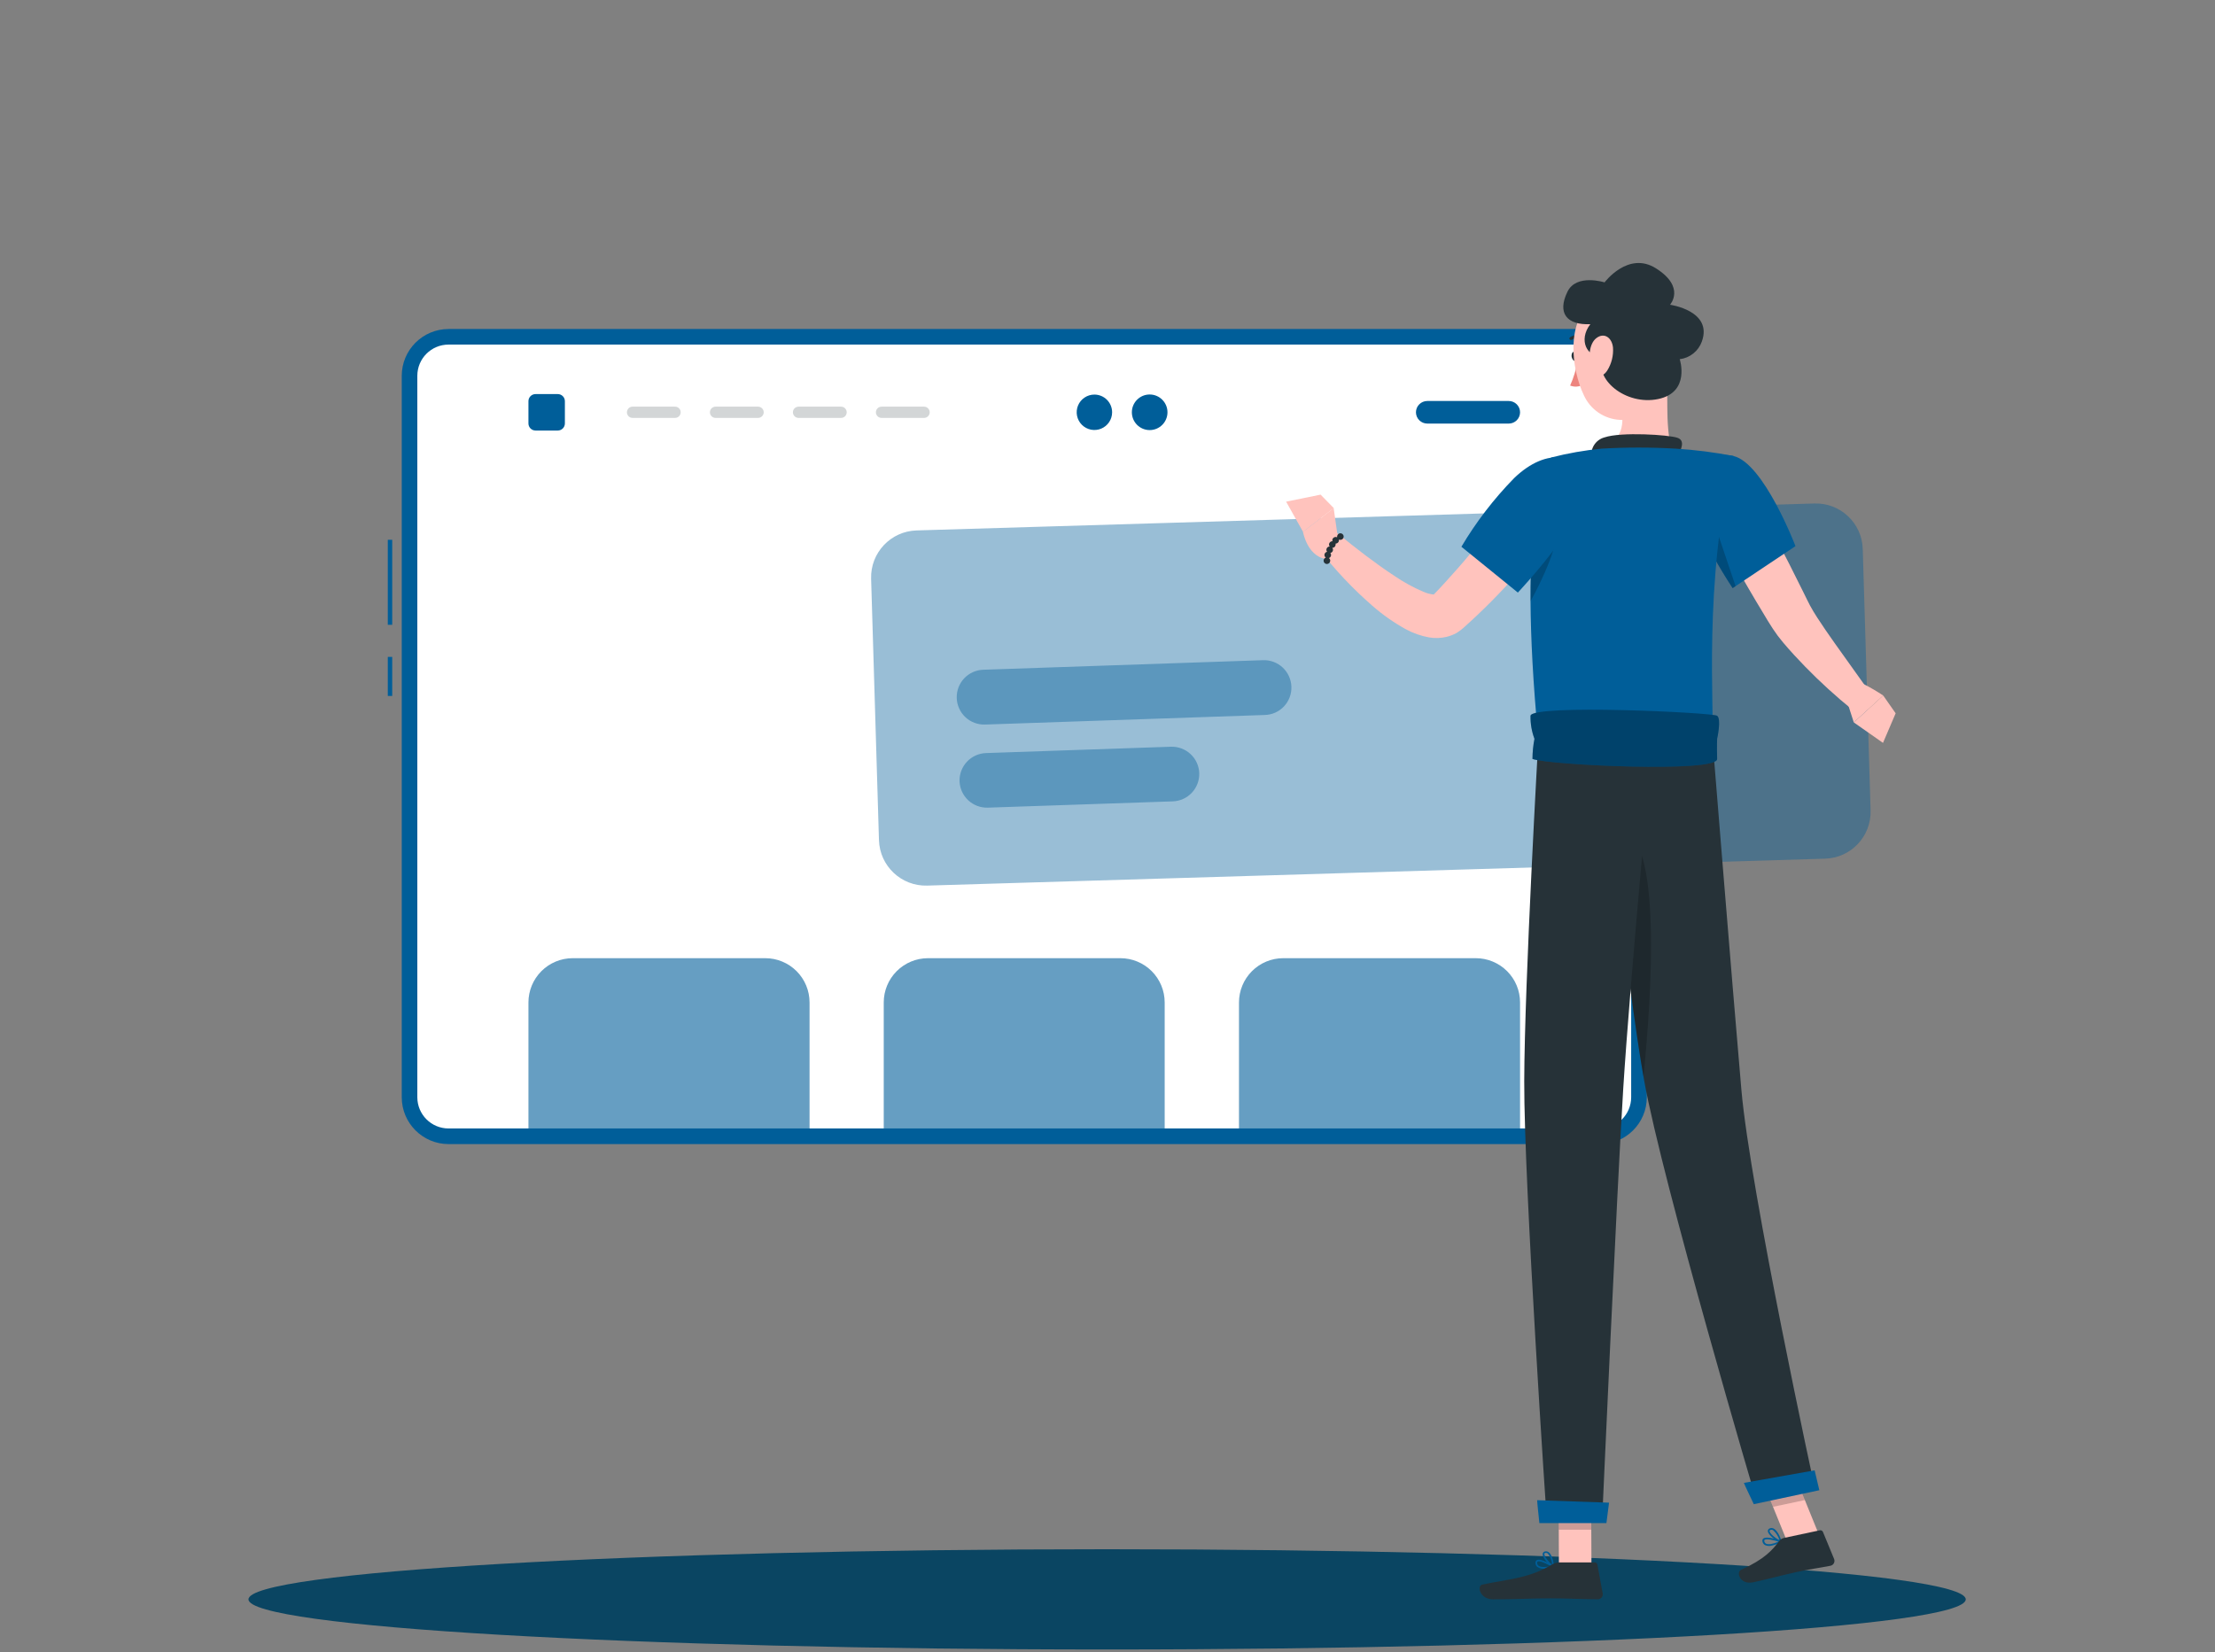 <svg width="457" height="341" viewBox="0 0 457 341" fill="none" xmlns="http://www.w3.org/2000/svg">
<rect x="0" y="0" width="457" height="341" fill="#808080" stroke="none"/>
<path d="M228.42 340.402C326.259 340.402 405.574 335.771 405.574 330.059C405.574 324.346 326.259 319.716 228.42 319.716C130.58 319.716 51.266 324.346 51.266 330.059C51.266 335.771 130.58 340.402 228.42 340.402Z" fill="#0A4562"/>
<path d="M80.923 111.396H80.01V128.939H80.923V111.396Z" fill="#005E99"/>
<path d="M80.923 135.563H80.01V143.622H80.923V135.563Z" fill="#005E99"/>
<path d="M330.104 67.897H92.555C87.217 67.897 82.889 72.224 82.889 77.563V226.439C82.889 231.778 87.217 236.105 92.555 236.105H330.104C335.443 236.105 339.771 231.778 339.771 226.439V77.563C339.771 72.224 335.443 67.897 330.104 67.897Z" fill="#005E99"/>
<path d="M86.103 77.554L86.103 226.438C86.103 229.996 88.987 232.88 92.545 232.88L330.102 232.88C333.66 232.88 336.544 229.996 336.544 226.438V77.554C336.544 73.996 333.66 71.112 330.102 71.112L92.545 71.112C88.987 71.112 86.103 73.996 86.103 77.554Z" fill="white"/>
<path opacity="0.6" d="M182.334 206.877V232.89H240.298V206.877C240.298 204.454 239.335 202.13 237.622 200.416C235.908 198.703 233.584 197.74 231.161 197.74H191.443C189.025 197.747 186.708 198.713 185 200.426C183.293 202.139 182.334 204.459 182.334 206.877Z" fill="#005E99"/>
<path opacity="0.6" d="M255.629 206.877V232.89H313.62V206.877C313.62 204.454 312.658 202.13 310.944 200.416C309.231 198.703 306.907 197.74 304.484 197.74H264.738C262.32 197.747 260.003 198.713 258.295 200.426C256.588 202.139 255.629 204.459 255.629 206.877Z" fill="#005E99"/>
<path opacity="0.6" d="M109.027 206.877V232.89H167.028V206.877C167.028 204.454 166.065 202.13 164.352 200.416C162.638 198.703 160.314 197.74 157.891 197.74H118.146C115.726 197.745 113.407 198.71 111.697 200.423C109.987 202.136 109.027 204.457 109.027 206.877Z" fill="#005E99"/>
<path d="M294.469 87.413H311.289C311.907 87.413 312.5 87.167 312.937 86.73C313.374 86.293 313.619 85.701 313.619 85.083C313.619 84.777 313.559 84.474 313.442 84.191C313.325 83.909 313.153 83.652 312.937 83.435C312.721 83.219 312.464 83.047 312.181 82.93C311.898 82.813 311.595 82.753 311.289 82.753H294.469C293.851 82.755 293.26 83.002 292.824 83.438C292.387 83.874 292.141 84.466 292.139 85.083C292.141 85.7 292.387 86.291 292.824 86.728C293.26 87.164 293.851 87.41 294.469 87.413Z" fill="#005E99"/>
<path d="M237.2 88.756C239.229 88.756 240.873 87.112 240.873 85.083C240.873 83.055 239.229 81.41 237.2 81.41C235.172 81.41 233.527 83.055 233.527 85.083C233.527 87.112 235.172 88.756 237.2 88.756Z" fill="#005E99"/>
<path d="M229.452 85.082C229.452 85.805 229.238 86.512 228.836 87.113C228.435 87.714 227.864 88.182 227.196 88.459C226.528 88.736 225.793 88.808 225.084 88.667C224.375 88.526 223.724 88.178 223.213 87.667C222.702 87.156 222.354 86.504 222.213 85.796C222.072 85.087 222.144 84.352 222.421 83.684C222.697 83.016 223.166 82.445 223.767 82.044C224.368 81.642 225.074 81.428 225.797 81.428C226.767 81.428 227.696 81.813 228.382 82.498C229.067 83.184 229.452 84.113 229.452 85.082Z" fill="#005E99"/>
<path d="M115.085 81.327H110.489C109.682 81.327 109.027 81.982 109.027 82.789V87.385C109.027 88.192 109.682 88.847 110.489 88.847H115.085C115.892 88.847 116.547 88.192 116.547 87.385V82.789C116.547 81.982 115.892 81.327 115.085 81.327Z" fill="#005E99"/>
<path opacity="0.2" d="M139.279 86.244H130.508C130.2 86.244 129.905 86.121 129.688 85.904C129.47 85.686 129.348 85.391 129.348 85.083C129.348 84.775 129.47 84.48 129.688 84.263C129.905 84.045 130.2 83.923 130.508 83.923H139.279C139.587 83.923 139.882 84.045 140.1 84.263C140.318 84.48 140.44 84.775 140.44 85.083C140.44 85.391 140.318 85.686 140.1 85.904C139.882 86.121 139.587 86.244 139.279 86.244Z" fill="#263238"/>
<path opacity="0.2" d="M156.402 86.244H147.631C147.323 86.244 147.028 86.121 146.811 85.904C146.593 85.686 146.471 85.391 146.471 85.083C146.471 84.775 146.593 84.48 146.811 84.263C147.028 84.045 147.323 83.923 147.631 83.923H156.402C156.711 83.923 157.007 84.045 157.226 84.262C157.445 84.48 157.57 84.775 157.572 85.083C157.57 85.392 157.445 85.687 157.226 85.904C157.007 86.122 156.711 86.244 156.402 86.244Z" fill="#263238"/>
<path opacity="0.2" d="M173.533 86.244H164.761C164.453 86.244 164.157 86.122 163.938 85.904C163.718 85.687 163.594 85.392 163.592 85.083C163.594 84.775 163.718 84.48 163.938 84.262C164.157 84.045 164.453 83.923 164.761 83.923H173.533C173.84 83.923 174.136 84.045 174.353 84.263C174.571 84.48 174.693 84.775 174.693 85.083C174.693 85.391 174.571 85.686 174.353 85.904C174.136 86.121 173.84 86.244 173.533 86.244Z" fill="#263238"/>
<path opacity="0.2" d="M190.656 86.244H181.884C181.576 86.244 181.28 86.122 181.061 85.904C180.842 85.687 180.717 85.392 180.715 85.083C180.717 84.775 180.842 84.48 181.061 84.262C181.28 84.045 181.576 83.923 181.884 83.923H190.656C190.963 83.923 191.259 84.045 191.476 84.263C191.694 84.48 191.816 84.775 191.816 85.083C191.816 85.391 191.694 85.686 191.476 85.904C191.259 86.121 190.963 86.244 190.656 86.244Z" fill="#263238"/>
<path opacity="0.4" d="M374.365 103.906L189.106 109.464C183.767 109.624 179.569 114.082 179.729 119.421L181.348 173.383C181.508 178.722 185.966 182.92 191.305 182.76L376.563 177.202C381.902 177.042 386.1 172.584 385.94 167.245L384.321 113.283C384.161 107.944 379.703 103.746 374.365 103.906Z" fill="#005E99"/>
<path opacity="0.4" d="M260.958 147.551L203.223 149.525C202.48 149.548 201.74 149.425 201.045 149.162C200.35 148.899 199.713 148.501 199.172 147.992C198.631 147.483 198.195 146.872 197.89 146.194C197.584 145.517 197.416 144.786 197.393 144.043C197.37 143.3 197.494 142.56 197.757 141.865C198.02 141.17 198.417 140.533 198.926 139.992C199.435 139.451 200.046 139.015 200.724 138.71C201.402 138.405 202.133 138.236 202.875 138.214L260.611 136.24C261.354 136.217 262.094 136.34 262.789 136.603C263.484 136.866 264.121 137.264 264.662 137.773C265.203 138.282 265.639 138.893 265.944 139.571C266.249 140.248 266.418 140.979 266.44 141.722C266.466 142.466 266.344 143.207 266.082 143.903C265.82 144.599 265.423 145.236 264.913 145.778C264.403 146.32 263.792 146.756 263.113 147.06C262.434 147.364 261.702 147.531 260.958 147.551Z" fill="#005E99"/>
<path opacity="0.4" d="M241.96 165.377L203.805 166.675C202.312 166.722 200.862 166.176 199.77 165.158C198.678 164.139 198.033 162.73 197.975 161.238C197.952 160.495 198.076 159.755 198.339 159.06C198.602 158.365 198.999 157.729 199.508 157.187C200.017 156.646 200.628 156.21 201.306 155.905C201.984 155.6 202.715 155.431 203.457 155.409L241.604 154.102C242.347 154.079 243.087 154.203 243.782 154.466C244.477 154.729 245.113 155.126 245.655 155.635C246.196 156.144 246.632 156.755 246.937 157.433C247.242 158.111 247.411 158.842 247.433 159.584C247.47 161.077 246.915 162.523 245.89 163.608C244.865 164.694 243.452 165.329 241.96 165.377Z" fill="#005E99"/>
<path d="M380.824 143.96L382.478 149.086L388.545 143.531C387.287 142.691 385.981 141.926 384.634 141.237C384.147 140.979 383.577 140.924 383.05 141.085C382.522 141.246 382.08 141.61 381.82 142.096L380.824 143.96Z" fill="#FFC3BD"/>
<path d="M388.5 153.308L391.113 147.204L388.545 143.531L382.479 149.086L388.5 153.308Z" fill="#FFC3BD"/>
<path d="M322.888 106.299C319.773 110.493 316.547 114.431 313.103 118.314C309.646 122.252 305.954 125.978 302.047 129.47L301.828 129.662L301.389 130.018C301.097 130.246 300.792 130.456 300.476 130.648C299.83 130.998 299.142 131.263 298.429 131.434C297.26 131.708 296.049 131.746 294.866 131.544C293.16 131.238 291.516 130.658 289.996 129.826C287.532 128.461 285.222 126.834 283.106 124.974C279.133 121.514 275.506 117.673 272.279 113.508L275.934 110.045C279.735 113.142 283.719 116.231 287.702 118.853C289.569 120.121 291.552 121.21 293.623 122.105C294.36 122.437 295.148 122.641 295.953 122.709C296.181 122.709 296.291 122.663 296.154 122.663C296.055 122.67 295.958 122.698 295.871 122.745C295.812 122.768 295.757 122.799 295.706 122.836L295.633 122.882L295.752 122.754C297.424 121.055 299.041 119.227 300.667 117.4C302.294 115.573 303.865 113.654 305.446 111.753C308.589 107.934 311.741 104.005 314.766 100.168L322.888 106.299Z" fill="#FFC3BD"/>
<path d="M272.469 102.077L265.352 103.53L268.851 109.761L275.183 104.855L272.469 102.077Z" fill="#FFC3BD"/>
<path d="M276.078 111.343L275.164 104.855L268.832 109.762C268.832 109.762 269.81 115.409 274.314 115.409L276.078 111.343Z" fill="#FFC3BD"/>
<path d="M276.554 110.044C276.373 110.046 276.2 110.119 276.072 110.247C275.944 110.375 275.871 110.548 275.869 110.729C275.864 110.781 275.864 110.833 275.869 110.885C275.775 110.837 275.672 110.812 275.567 110.811C275.386 110.811 275.211 110.884 275.083 111.012C274.954 111.141 274.882 111.315 274.882 111.497C274.888 111.562 274.904 111.627 274.928 111.689H274.882C274.701 111.691 274.528 111.764 274.4 111.892C274.272 112.02 274.199 112.193 274.197 112.374C274.201 112.52 274.252 112.661 274.343 112.776C274.161 112.776 273.987 112.848 273.858 112.977C273.73 113.105 273.658 113.279 273.658 113.461C273.663 113.61 273.714 113.754 273.804 113.872C273.651 113.902 273.512 113.983 273.412 114.103C273.312 114.223 273.257 114.374 273.256 114.53C273.259 114.636 273.286 114.739 273.335 114.832C273.384 114.926 273.454 115.007 273.539 115.069C273.406 115.115 273.29 115.201 273.208 115.316C273.126 115.43 273.082 115.568 273.082 115.709C273.082 115.891 273.154 116.065 273.283 116.193C273.411 116.322 273.586 116.394 273.767 116.394C273.949 116.394 274.123 116.322 274.252 116.193C274.38 116.065 274.453 115.891 274.453 115.709C274.453 115.604 274.429 115.5 274.381 115.406C274.333 115.312 274.264 115.231 274.178 115.17C274.309 115.121 274.422 115.034 274.502 114.92C274.582 114.806 274.626 114.67 274.626 114.53C274.621 114.381 274.57 114.238 274.48 114.119C274.633 114.089 274.772 114.008 274.871 113.888C274.971 113.768 275.027 113.617 275.028 113.461C275.023 113.315 274.972 113.174 274.882 113.059C274.972 113.06 275.062 113.043 275.146 113.009C275.229 112.975 275.305 112.925 275.369 112.861C275.433 112.797 275.484 112.721 275.518 112.638C275.552 112.554 275.568 112.464 275.567 112.374C275.576 112.31 275.576 112.246 275.567 112.182C275.749 112.182 275.923 112.11 276.052 111.981C276.18 111.853 276.253 111.678 276.253 111.497C276.257 111.445 276.257 111.393 276.253 111.341C276.343 111.388 276.443 111.413 276.545 111.414C276.727 111.414 276.901 111.342 277.029 111.214C277.158 111.085 277.23 110.911 277.23 110.729C277.23 110.547 277.158 110.373 277.029 110.245C276.901 110.116 276.727 110.044 276.545 110.044H276.554Z" fill="#263238"/>
<path d="M360.084 99.346C362.212 103.11 364.259 106.911 366.26 110.748C368.261 114.586 370.216 118.433 372.126 122.316L372.839 123.768L373.442 124.956L374.145 126.19L374.94 127.46C376.046 129.15 377.224 130.886 378.449 132.604L385.895 143.038L382.24 146.51C378.81 143.735 375.545 140.76 372.464 137.602C370.92 136.012 369.394 134.376 367.896 132.595L366.808 131.233L365.767 129.744C365.429 129.214 365.036 128.611 364.743 128.127L363.912 126.738C361.683 123.083 359.517 119.31 357.379 115.564C355.241 111.817 353.167 108.035 351.166 104.216L360.084 99.346Z" fill="#FFC3BD"/>
<path d="M325.519 73.388C325.638 73.918 325.446 74.411 325.108 74.503C324.77 74.594 324.395 74.229 324.277 73.699C324.158 73.169 324.359 72.666 324.697 72.584C325.035 72.502 325.41 72.858 325.519 73.388Z" fill="#263238"/>
<path d="M325.491 74.402C325.211 76.185 324.692 77.921 323.947 79.565C324.367 79.734 324.819 79.807 325.271 79.78C325.723 79.754 326.163 79.627 326.56 79.409L325.491 74.402Z" fill="#ED847E"/>
<path d="M324.122 70.163C324.071 70.163 324.02 70.151 323.974 70.129C323.929 70.107 323.888 70.075 323.857 70.035C323.832 70 323.815 69.961 323.806 69.92C323.797 69.878 323.796 69.836 323.804 69.794C323.812 69.752 323.828 69.713 323.851 69.677C323.874 69.642 323.904 69.611 323.939 69.587C324.365 69.321 324.85 69.162 325.351 69.124C325.852 69.086 326.355 69.17 326.817 69.368C326.894 69.402 326.956 69.465 326.988 69.543C327.02 69.622 327.021 69.709 326.99 69.788C326.974 69.827 326.951 69.863 326.921 69.893C326.891 69.923 326.856 69.947 326.817 69.963C326.777 69.979 326.736 69.987 326.693 69.987C326.651 69.987 326.609 69.978 326.57 69.962C326.208 69.804 325.814 69.734 325.419 69.76C325.025 69.785 324.643 69.905 324.304 70.108C324.25 70.144 324.187 70.163 324.122 70.163Z" fill="#263238"/>
<path d="M343.747 75.069C344.341 81.246 343.463 87.221 344.852 92.585C344.852 92.585 343.317 97.564 334.19 97.564C324.139 97.564 329.621 92.585 329.621 92.585C335.103 91.278 335.167 87.221 334.363 83.402L343.747 75.069Z" fill="#FFC3BD"/>
<path d="M346.096 94.293C346.882 92.722 347.74 90.913 346.096 90.346C344.323 89.725 334.483 89.094 331.038 90.264C330.121 90.509 329.334 91.103 328.847 91.918C328.359 92.733 328.208 93.707 328.425 94.631L346.096 94.293Z" fill="#263238"/>
<path d="M365.657 318.94C366.29 318.793 366.903 318.572 367.484 318.282C367.515 318.268 367.541 318.245 367.559 318.215C367.577 318.186 367.586 318.152 367.585 318.118C367.579 318.084 367.565 318.053 367.544 318.026C367.524 317.999 367.497 317.977 367.466 317.963C367.174 317.862 364.551 316.93 363.811 317.506C363.734 317.57 363.676 317.655 363.642 317.749C363.608 317.844 363.601 317.946 363.619 318.045C363.636 318.216 363.695 318.381 363.791 318.524C363.886 318.668 364.016 318.786 364.168 318.867C364.639 319.069 365.168 319.095 365.657 318.94ZM366.936 318.154C365.776 318.657 364.825 318.812 364.369 318.566C364.265 318.509 364.177 318.428 364.114 318.329C364.05 318.23 364.012 318.117 364.003 317.999C364.003 317.862 364.003 317.807 364.067 317.78C364.432 317.478 365.885 317.807 366.936 318.154Z" fill="#005E99"/>
<path d="M367.447 318.3L367.529 318.255C367.552 318.233 367.568 318.205 367.576 318.174C367.584 318.144 367.584 318.111 367.575 318.081C367.575 317.99 366.935 315.961 365.957 315.459C365.842 315.393 365.713 315.353 365.581 315.342C365.448 315.331 365.315 315.349 365.19 315.395C365.063 315.422 364.949 315.492 364.867 315.594C364.785 315.696 364.741 315.822 364.742 315.952C364.742 316.784 366.57 318.054 367.355 318.291L367.447 318.3ZM365.373 315.696C365.52 315.666 365.673 315.692 365.802 315.769C366.44 316.31 366.901 317.029 367.127 317.834C366.268 317.432 365.099 316.436 365.089 315.943C365.089 315.897 365.089 315.797 365.3 315.724L365.373 315.696Z" fill="#005E99"/>
<path d="M318.575 323.728C319.223 323.714 319.866 323.625 320.494 323.463C320.526 323.456 320.556 323.439 320.579 323.414C320.602 323.39 320.617 323.359 320.622 323.326C320.629 323.293 320.625 323.259 320.612 323.227C320.599 323.196 320.577 323.17 320.548 323.152C320.284 322.979 317.917 321.526 317.104 321.946C317.013 321.992 316.936 322.063 316.883 322.15C316.83 322.237 316.802 322.337 316.802 322.439C316.785 322.61 316.809 322.782 316.873 322.941C316.936 323.1 317.038 323.242 317.168 323.353C317.58 323.636 318.077 323.768 318.575 323.728ZM319.991 323.216C318.749 323.472 317.789 323.426 317.387 323.088C317.299 323.011 317.231 322.913 317.189 322.803C317.148 322.693 317.134 322.574 317.15 322.458C317.15 322.321 317.214 322.275 317.259 322.257C317.68 322.037 319.032 322.668 319.991 323.216Z" fill="#005E99"/>
<path d="M320.457 323.444C320.487 323.452 320.518 323.452 320.548 323.444C320.574 323.426 320.596 323.401 320.61 323.372C320.625 323.344 320.632 323.312 320.63 323.28C320.63 323.188 320.448 321.078 319.589 320.383C319.488 320.296 319.37 320.23 319.243 320.191C319.115 320.152 318.981 320.139 318.849 320.155C318.719 320.157 318.593 320.203 318.494 320.286C318.394 320.369 318.326 320.484 318.3 320.612C318.145 321.434 319.616 323.033 320.375 323.444C320.401 323.453 320.43 323.453 320.457 323.444ZM318.977 320.466C319.122 320.469 319.261 320.524 319.369 320.621C319.885 321.283 320.188 322.086 320.237 322.923C319.488 322.348 318.547 321.096 318.639 320.648C318.639 320.603 318.639 320.502 318.894 320.475H318.977V320.466Z" fill="#005E99"/>
<path d="M328.352 323.207H321.636L321.572 307.665H328.279L328.352 323.207Z" fill="#FFC3BD"/>
<path d="M375.258 316.647L368.688 318.045L362.74 303.416L369.31 302.019L375.258 316.647Z" fill="#FFC3BD"/>
<path d="M368.096 317.378L375.469 315.806C375.597 315.78 375.731 315.799 375.847 315.859C375.963 315.918 376.056 316.016 376.109 316.135L378.421 321.745C378.474 321.885 378.496 322.035 378.486 322.185C378.476 322.334 378.433 322.479 378.361 322.611C378.289 322.742 378.189 322.856 378.068 322.945C377.947 323.034 377.809 323.095 377.662 323.125C375.076 323.627 373.806 323.746 370.563 324.441C368.562 324.861 364.487 325.948 361.737 326.533C358.987 327.118 358.146 324.45 359.224 323.956C364.094 321.764 365.73 319.827 367.1 318.008C367.344 317.684 367.698 317.46 368.096 317.378Z" fill="#263238"/>
<path d="M321.707 322.43H329.017C329.149 322.426 329.279 322.47 329.381 322.554C329.484 322.638 329.552 322.756 329.574 322.887L330.671 328.853C330.696 329 330.689 329.151 330.65 329.295C330.61 329.439 330.54 329.572 330.443 329.685C330.346 329.799 330.225 329.889 330.089 329.951C329.953 330.012 329.806 330.043 329.656 330.041C327.016 330.041 323.206 329.849 319.88 329.849C315.988 329.849 312.625 330.059 308.066 330.059C305.325 330.059 304.658 327.272 305.818 327.017C311.118 325.875 315.412 325.747 320.054 322.951C320.547 322.63 321.119 322.45 321.707 322.43Z" fill="#263238"/>
<path d="M357.653 94.11C363.893 95.554 370.444 112.703 370.444 112.703L357.479 121.365C354.502 116.852 351.893 112.107 349.676 107.176C346.287 99.318 351.284 92.63 357.653 94.11Z" fill="#005E99"/>
<path opacity="0.2" d="M352.727 105.074L358.091 120.981L357.478 121.393C357.478 121.393 355.03 117.738 352.426 112.868L352.727 105.074Z" fill="black"/>
<path d="M315.778 124.088C315.832 131.581 316.28 140.9 317.395 152.467H353.302C353.768 146.985 351.338 120.068 357.652 94.101C353.702 93.336 349.707 92.829 345.692 92.585C340.61 92.292 335.515 92.292 330.433 92.585C326.928 92.925 323.455 93.536 320.044 94.412C320.044 94.412 316.965 97.738 316.042 113.334C315.86 116.45 315.759 119.995 315.778 124.088Z" fill="#005E99"/>
<path opacity="0.2" d="M315.778 124.088C317.952 120.123 321.899 112.164 321.342 107.642L316.042 113.38C315.86 116.45 315.759 119.995 315.778 124.088Z" fill="black"/>
<path d="M327.099 100.506C327.665 106.902 313.165 122.288 313.165 122.288L301.516 112.831C304.563 107.697 308.213 102.946 312.388 98.678C319.186 92.1 326.441 93.352 327.099 100.506Z" fill="#005E99"/>
<g opacity="0.2">
<path d="M321.57 307.665L321.598 315.678H328.313L328.286 307.665H321.57Z" fill="black"/>
<path d="M369.312 302.027L362.742 303.425L365.812 310.963L372.382 309.565L369.312 302.027Z" fill="black"/>
</g>
<path d="M342.797 67.842C343.775 74.448 344.679 78.258 342.139 82.415C341.332 83.776 340.167 84.89 338.772 85.637C337.377 86.383 335.803 86.734 334.223 86.65C332.643 86.566 331.115 86.051 329.807 85.162C328.498 84.272 327.458 83.041 326.799 81.602C324.176 76.12 323.007 66.215 328.772 62.031C329.992 61.09 331.438 60.489 332.965 60.286C334.491 60.083 336.044 60.287 337.467 60.877C338.889 61.466 340.131 62.42 341.067 63.643C342.003 64.866 342.6 66.314 342.797 67.842Z" fill="#FFC3BD"/>
<path d="M330.755 73.415C327.438 73.972 325.574 70.162 328.124 66.9C323.29 67.12 321.235 64.644 323.391 60.221C325.218 56.411 331.057 58.275 331.057 58.275C331.057 58.275 335.917 51.742 341.664 55.379C347.832 59.28 344.561 62.889 344.561 62.889C344.561 62.889 353.414 64.114 351.13 70.473C350.783 71.446 350.172 72.303 349.365 72.949C348.558 73.594 347.588 74.003 346.562 74.127C346.562 74.127 348.828 80.944 342.112 82.351C335.397 83.758 328.617 78.148 330.755 73.415Z" fill="#263238"/>
<path d="M332.793 71.716C332.913 73.393 332.494 75.064 331.596 76.485C330.399 78.313 328.755 77.627 328.225 75.718C327.741 74 327.777 70.958 329.394 69.751C331.012 68.546 332.583 69.706 332.793 71.716Z" fill="#FFC3BD"/>
<path d="M330.133 152.466C330.133 152.466 335.77 203.751 339.215 222.939C342.979 243.953 362.486 310.04 362.486 310.04L374.51 307.482C374.51 307.482 361.088 245.689 359.279 224.848C357.315 202.235 353.304 152.43 353.304 152.43L330.133 152.466Z" fill="#263238"/>
<path d="M359.798 306.02C359.743 306.02 361.845 310.415 361.845 310.415L375.367 307.537L374.399 303.435L359.798 306.02Z" fill="#005E99"/>
<path opacity="0.2" d="M334.244 170.741C342.988 172.468 340.786 205.315 339.077 222.209C336.994 210.267 334.162 187.288 332.252 170.979C332.87 170.677 333.572 170.593 334.244 170.741Z" fill="black"/>
<path d="M317.405 152.468C317.405 152.468 314.536 202.656 314.481 223.123C314.417 244.412 319.159 314.126 319.159 314.126H330.535C330.535 314.126 333.595 245.654 334.902 224.749C336.336 201.907 341.005 152.468 341.005 152.468H317.405Z" fill="#263238"/>
<path d="M315.778 147.716C315.745 149.337 316.021 150.949 316.591 152.467C316.325 153.837 316.187 155.229 316.18 156.624C319.835 157.913 354.354 159.512 354.281 156.624C354.207 153.737 354.281 152.467 354.281 152.467C354.281 152.467 355.194 148.401 354.281 147.716C353.367 147.031 316.034 145.277 315.778 147.716Z" fill="#005E99"/>
<path opacity="0.3" d="M315.778 147.716C315.745 149.337 316.021 150.949 316.591 152.467C316.325 153.837 316.187 155.229 316.18 156.624C319.835 157.913 354.354 159.512 354.281 156.624C354.207 153.737 354.281 152.467 354.281 152.467C354.281 152.467 355.194 148.401 354.281 147.716C353.367 147.031 316.034 145.277 315.778 147.716Z" fill="black"/>
<path d="M317.149 309.593C317.094 309.593 317.605 314.317 317.605 314.317H331.439L331.978 310.104L317.149 309.593Z" fill="#005E99"/>
</svg>
